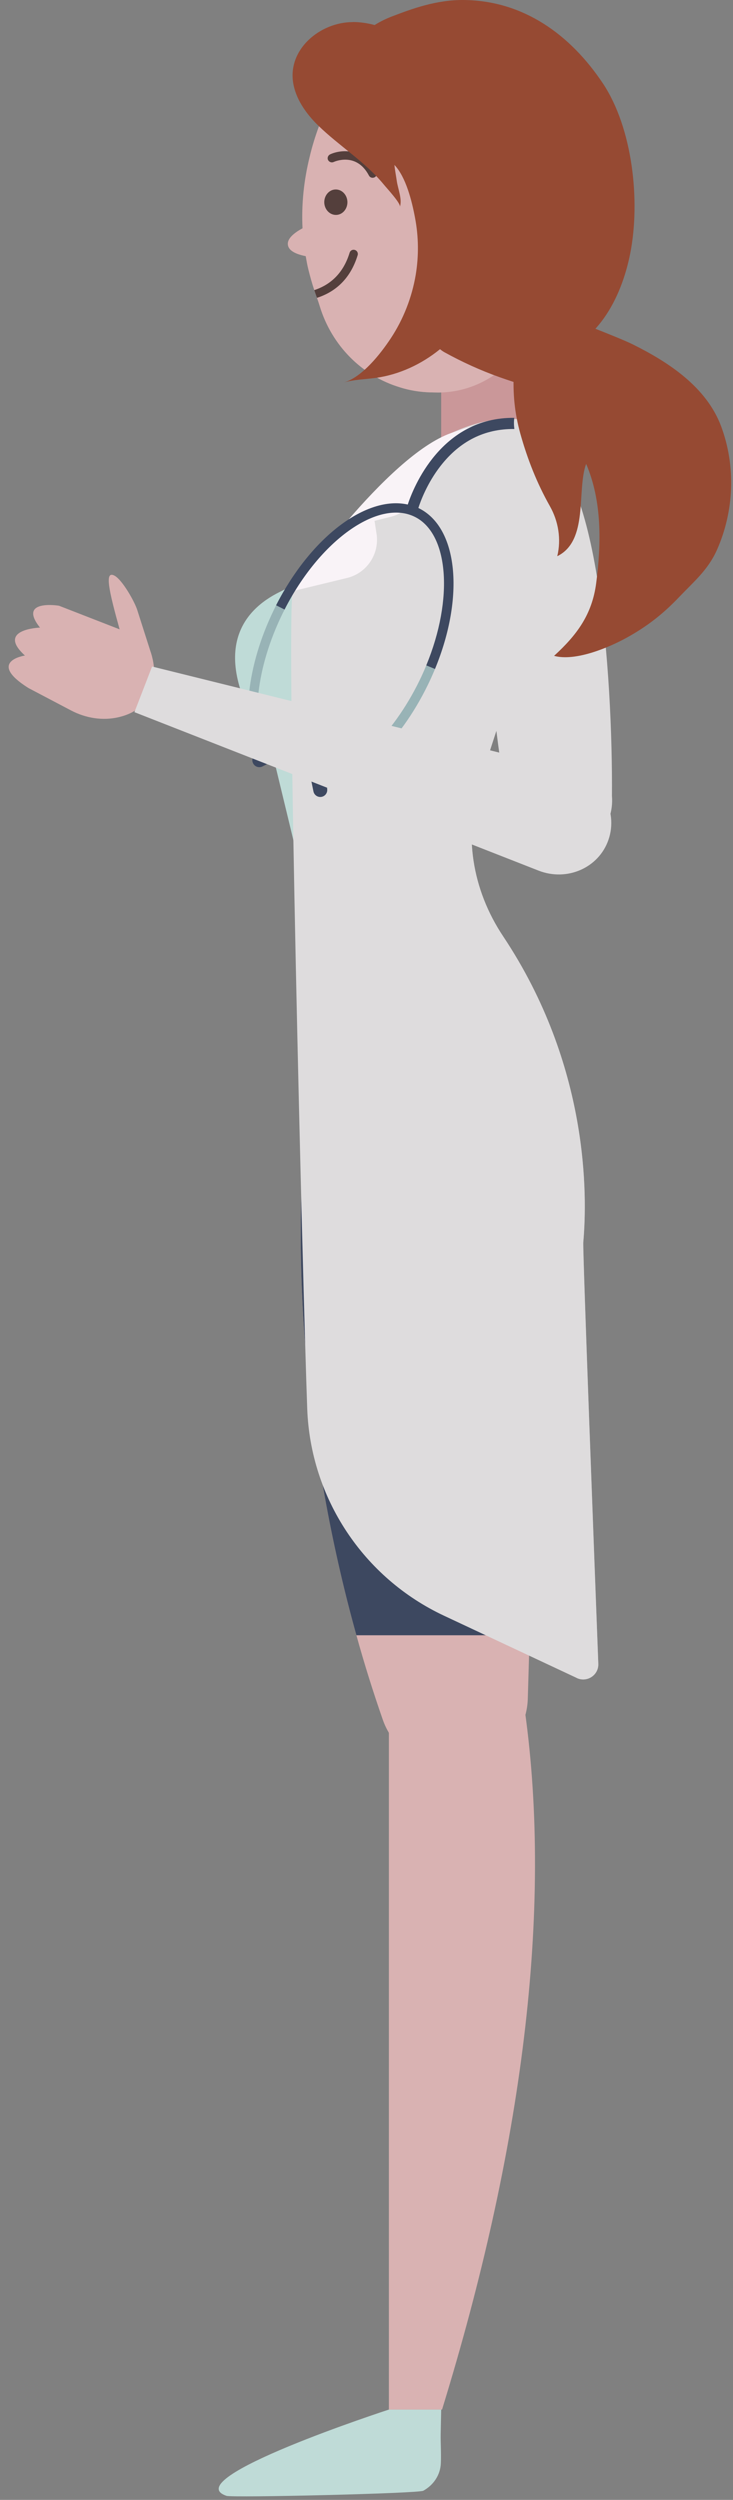 <svg xmlns="http://www.w3.org/2000/svg" width="199" height="678" viewBox="0 0 199 678" fill="none"><rect x="0" y="0" width="199" height="678" fill="#808080" stroke="none"/><path d="M105.579 653.508C105.579 653.508 47.678 672.33 61.509 676.91C63.127 677.457 113.577 676.272 114.922 675.52C117.656 674.016 119.548 671.282 119.684 668.092C119.798 665.221 119.593 662.235 119.639 660.162L119.775 653.508H105.579Z" fill="#BFDBD7"></path><path d="M96.76 443.504C98.925 451.343 101.341 458.999 103.938 466.451C106.718 474.403 114.443 479.735 123.102 479.735C134.017 479.735 142.972 471.304 143.291 460.708L143.793 443.504L147.872 300.448C147.872 283.267 133.356 269.184 115.628 269.184C106.764 269.184 98.697 272.716 92.841 278.367C86.985 284.041 83.362 291.857 83.362 300.448C78.599 346.272 84 397.794 96.76 443.504Z" fill="#D9B2B2"></path><path d="M120.003 653.508H105.579V466.929C105.579 455.832 113.896 446.831 124.128 446.831C133.265 446.831 141.104 454.009 142.471 463.807C150.127 518.336 141.719 583.074 120.003 653.531V653.508Z" fill="#D9B2B2"></path><path d="M83.909 255.854C83.18 269.663 82.656 298.215 88.648 318.746L146.641 333.512C155.87 317.128 156.895 297.144 148.624 280.259C145.206 273.263 140.192 265.971 132.923 258.93C127.796 253.962 124.766 247.4 124.173 240.518H82.678C83.772 245.531 84.182 250.704 83.909 255.854Z" fill="#D9B2B2"></path><path d="M141.104 127.928H119.775V83.904H141.104V127.928Z" fill="#CA9799"></path><path d="M96.76 443.504H143.793L147.872 300.448C147.872 283.267 133.356 269.184 115.628 269.184C106.764 269.184 98.697 272.716 92.841 278.367C86.985 284.041 83.362 291.857 83.362 300.448C78.599 346.272 84 397.794 96.76 443.504Z" fill="#3D4860"></path><path d="M73.746 203.444L82.337 238.969C82.451 239.47 82.587 239.994 82.678 240.518H124.173C123.854 237.009 124.173 233.454 125.176 229.968L143.611 165.868L140.853 115.897L138.392 116.079C127.728 116.922 117.816 121.867 110.729 129.865L99.86 142.17C93.138 149.781 85.025 156.07 75.911 160.559C66.112 165.39 55.539 176.897 73.746 203.444Z" fill="#BFDBD7"></path><path d="M82.131 61.914C81.812 55.42 82.496 48.88 84.068 42.546C84.729 39.72 85.595 36.94 86.598 34.228C89.947 25.205 94.322 16.158 102.571 10.576C104.531 9.254 106.559 8.206 108.678 7.431C111.572 6.314 114.625 5.768 117.747 5.813C135.407 6.178 149.535 28.418 151.198 53.438C151.198 53.438 151.723 60.866 151.153 65.492L151.085 65.971C150.857 67.497 150.56 68.978 150.127 70.46C149.467 72.647 148.692 75.678 147.872 78.481C147.12 81.101 146.368 83.539 145.73 84.929C145.411 85.613 145.114 86.41 144.818 87.322C141.058 99.012 130.166 106.873 117.884 106.44C117.519 106.44 117.132 106.417 116.722 106.417C113.896 106.326 111.162 105.87 108.564 105.05C98.264 101.951 90.061 93.725 86.803 83.038C86.575 82.286 86.324 81.534 86.051 80.782C85.8 80.076 85.549 79.392 85.322 78.686C84.706 76.863 84.205 75.017 83.749 73.217C83.43 71.986 83.225 70.733 82.997 69.48C80.901 69.047 78.303 68.227 78.144 66.29C78.007 64.603 79.989 63.077 82.131 61.914Z" fill="#D9B2B2"></path><path d="M85.322 78.686C85.549 79.392 85.8 80.076 86.051 80.782C90.38 79.392 94.96 76.225 97.103 69.206C97.285 68.614 96.943 67.976 96.35 67.793C95.713 67.588 95.097 67.953 94.915 68.546C93.046 74.675 89.082 77.455 85.322 78.686Z" fill="#543F3C"></path><path d="M101.227 48.219C100.794 48.242 100.361 48.014 100.156 47.604C96.76 41.178 90.836 43.822 90.585 43.936C90.016 44.209 89.332 43.936 89.058 43.389C88.785 42.819 89.058 42.135 89.628 41.862C92.431 40.563 98.652 39.88 102.184 46.533C102.48 47.08 102.275 47.786 101.705 48.083C101.546 48.174 101.386 48.197 101.227 48.219Z" fill="#543F3C"></path><path d="M94.323 54.828C94.323 56.742 92.933 58.291 91.201 58.291C89.469 58.291 88.056 56.765 88.033 54.85C88.033 52.936 89.423 51.387 91.155 51.387C92.887 51.387 94.3 52.914 94.323 54.828Z" fill="#543F3C"></path><g style="mix-blend-mode:multiply" opacity="0.5"><path d="M108.564 105.05C111.162 105.87 113.896 106.326 116.722 106.417C117.132 106.417 117.519 106.44 117.884 106.44C130.166 106.873 141.058 99.012 144.818 87.322C145.114 86.41 145.411 85.613 145.73 84.929C146.368 83.539 147.12 81.101 147.872 78.481C148.692 75.678 149.467 72.647 150.127 70.46C150.56 68.978 150.857 67.497 151.085 65.971L151.153 65.492C151.723 60.866 151.198 53.438 151.198 53.438C149.535 28.418 135.407 6.178 117.747 5.813C114.625 5.768 111.572 6.314 108.678 7.431C116.904 24.59 134.587 68.637 108.564 105.05Z" fill="#D9B2B2"></path></g><path d="M83.408 382.07C84.296 406.293 98.629 427.941 120.573 438.217L156.417 455.011L156.599 455.103C159.379 456.401 162.546 454.305 162.433 451.252C161.476 426.14 158.171 339.026 158.354 336.93C159.47 324.351 159.994 289.077 136.638 254.008C128.093 241.225 125.723 226.003 130.349 211.761L147.826 158.075L141.172 113.709L139.418 113.618C139.418 113.618 138.392 113.481 136.547 113.595C134.769 113.709 132.194 114.074 128.981 115.008C127.044 115.578 124.88 116.375 122.51 117.446C108.2 123.986 98.493 136.382 95.781 150.396C94.847 155.272 80.628 153.746 79.443 160.354C77.711 169.924 82.177 348.072 83.408 382.07Z" fill="#DEDCDD"></path><g style="mix-blend-mode:multiply" opacity="0.5"><path d="M132.855 390.616L156.599 455.103C159.379 456.401 162.546 454.305 162.433 451.252C161.476 426.14 158.171 339.026 158.354 336.93C159.47 324.351 159.994 289.077 136.638 254.008C128.093 241.225 125.723 226.003 130.349 211.761L147.826 158.075L141.172 113.709L139.418 113.618C139.418 113.618 138.392 113.481 136.547 113.595C108.177 158.508 52.919 195.605 132.855 390.616Z" fill="#DEDCDD"></path></g><path d="M102.229 144.79L101.683 141.259L106.058 140.165C109.954 139.208 112.916 136.109 113.874 132.189C116.95 119.611 139.44 113.595 139.44 113.595C139.44 113.595 133.174 113.686 122.533 117.423C104.873 123.621 79.442 160.331 79.442 160.331L94.208 156.754C99.586 155.455 103.073 150.237 102.229 144.768V144.79Z" fill="#F9F3F7"></path><path d="M69.918 206.133L72.242 205.016C67.89 196.038 69.621 180.93 76.663 166.506C76.868 166.096 77.073 165.686 77.278 165.298L74.976 164.136C74.771 164.547 74.566 164.957 74.361 165.39C67.001 180.475 65.269 196.471 69.94 206.133H69.918Z" fill="#98B3B6"></path><path d="M110.706 136.815C112.187 132.326 119.73 113.139 139.623 113.322C139.486 114.324 139.509 115.327 139.646 116.352C131.602 116.261 124.88 119.611 119.616 126.356C115.97 131.027 114.17 135.949 113.577 137.772C113.6 137.772 113.646 137.772 113.668 137.818C124.333 143.013 126.224 161.789 118.089 181.454L115.719 180.475C123.216 162.382 121.826 144.654 112.552 140.142C102.64 135.311 86.803 146.59 77.255 165.321L74.954 164.159C84.456 145.565 99.518 134.331 110.706 136.838V136.815Z" fill="#3D4860"></path><path d="M85.937 214.496C96.669 212.65 108.519 201.393 116.129 185.807C116.836 184.371 117.474 182.913 118.089 181.477L115.719 180.498C115.127 181.91 114.512 183.323 113.828 184.69C106.673 199.32 95.302 210.303 85.504 211.989L85.937 214.518V214.496Z" fill="#98B3B6"></path><path d="M87.327 216.113C86.301 216.319 85.299 215.658 85.094 214.632L84.57 212.057C84.365 211.032 85.025 210.029 86.051 209.824C87.076 209.619 88.079 210.28 88.284 211.305L88.808 213.88C89.013 214.906 88.352 215.908 87.327 216.113Z" fill="#3D4860"></path><path d="M68.71 207.022C69.166 207.956 70.328 208.343 71.262 207.865L73.609 206.68C74.543 206.224 74.931 205.062 74.452 204.128C73.997 203.193 72.834 202.806 71.9 203.284L69.553 204.469C68.619 204.925 68.231 206.087 68.71 207.022Z" fill="#3D4860"></path><path d="M40.936 176.929L37.25 165.4C36.516 163.116 33.215 157.28 31.105 156.139C28.337 154.645 29.473 159.899 32.476 170.687L16.015 164.281C16.015 164.281 4.67 162.423 10.853 170.213C10.853 170.213 -1.145 170.608 6.765 177.789C6.765 177.789 -3.77 179.363 7.713 186.599L19.318 192.698C23.29 194.779 27.901 195.538 32.269 194.497C36.512 193.502 40.84 190.87 41.731 184.468C42.078 181.938 41.718 179.354 40.952 176.927L40.936 176.929Z" fill="#D9B2B2"></path><path d="M153.056 231.629C145.218 232.29 138.268 226.297 137.607 218.299C133.027 188.881 130.361 161.217 130.953 136.516C130.315 128.518 136.194 121.431 144.055 120.771C162.445 120.771 166.364 184.118 166.136 215.883C166.797 223.881 160.895 230.968 153.056 231.629Z" fill="#DEDCDD"></path><path d="M36.501 193.142L41.286 180.768L154.446 208.796C162.968 210.916 167.982 219.757 165.179 227.801C162.536 235.389 153.945 239.148 146.197 236.118L36.478 193.142H36.501Z" fill="#DEDCDD"></path><path d="M95.758 5.973C97.786 5.973 99.769 6.269 101.705 6.793C103.323 5.768 105.101 4.947 106.559 4.4C111.777 2.418 118.454 -0.089 125.973 0.002C142.015 0.185 154.776 9.277 163.686 22.63C171.752 34.752 173.917 54.509 171.092 68.773C168.653 81.033 161.977 93.862 148.715 96.801C146.664 97.257 145.16 97.166 145.57 99.809C145.889 101.951 148.031 104.116 149.558 105.483C148.851 104.845 143.998 104.891 142.767 104.572C140.375 103.934 138.005 103.136 135.681 102.316C130.485 100.47 125.472 98.191 120.641 95.525C120.163 95.252 119.798 94.978 119.456 94.705C114.398 98.829 108.291 101.632 101.956 102.498C99.062 102.885 96.123 102.931 93.32 103.751C98.356 102.293 103.3 95.981 106.103 91.743C109.521 86.57 111.846 80.623 112.871 74.493C113.714 69.389 113.646 64.17 112.689 59.135C111.846 54.6 110.228 48.037 107.083 44.733C107.22 46.191 107.516 47.627 107.721 49.063C107.995 51.114 109.271 54.076 108.564 56.081C108.883 55.192 104.804 50.817 104.189 50.042C99.062 43.822 92.135 39.629 86.415 34.069C85.162 32.861 84 31.54 82.975 30.127C81.425 27.985 80.217 25.592 79.693 23.017C77.756 13.538 86.848 5.995 95.735 5.995L95.758 5.973Z" fill="#964A33"></path><path d="M195.77 115.6C191.805 105.027 181.642 98.282 171.752 93.383C167.787 91.423 153.682 86.091 150.811 84.952C150.811 84.952 149.171 85.02 147.097 85.317C145.183 85.59 142.448 88.461 141.514 90.056C139.805 92.973 139.691 97.462 139.509 100.743C139.19 106.668 139.691 111.977 141.286 117.697C143.246 124.647 145.752 131.004 149.284 137.271C151.609 141.372 152.406 146.249 151.29 150.852C159.88 146.636 156.508 133.009 159.128 125.809C163.458 135.903 163.253 147.411 161.863 158.121C160.746 166.711 156.599 172.226 150.424 177.877C156.166 179.449 165.167 175.689 170.134 172.955C175.717 169.879 180.047 166.483 184.422 161.881C188.455 157.665 192.238 154.543 194.653 149.12C199.302 138.638 199.826 126.47 195.77 115.6Z" fill="#964A33"></path></svg>